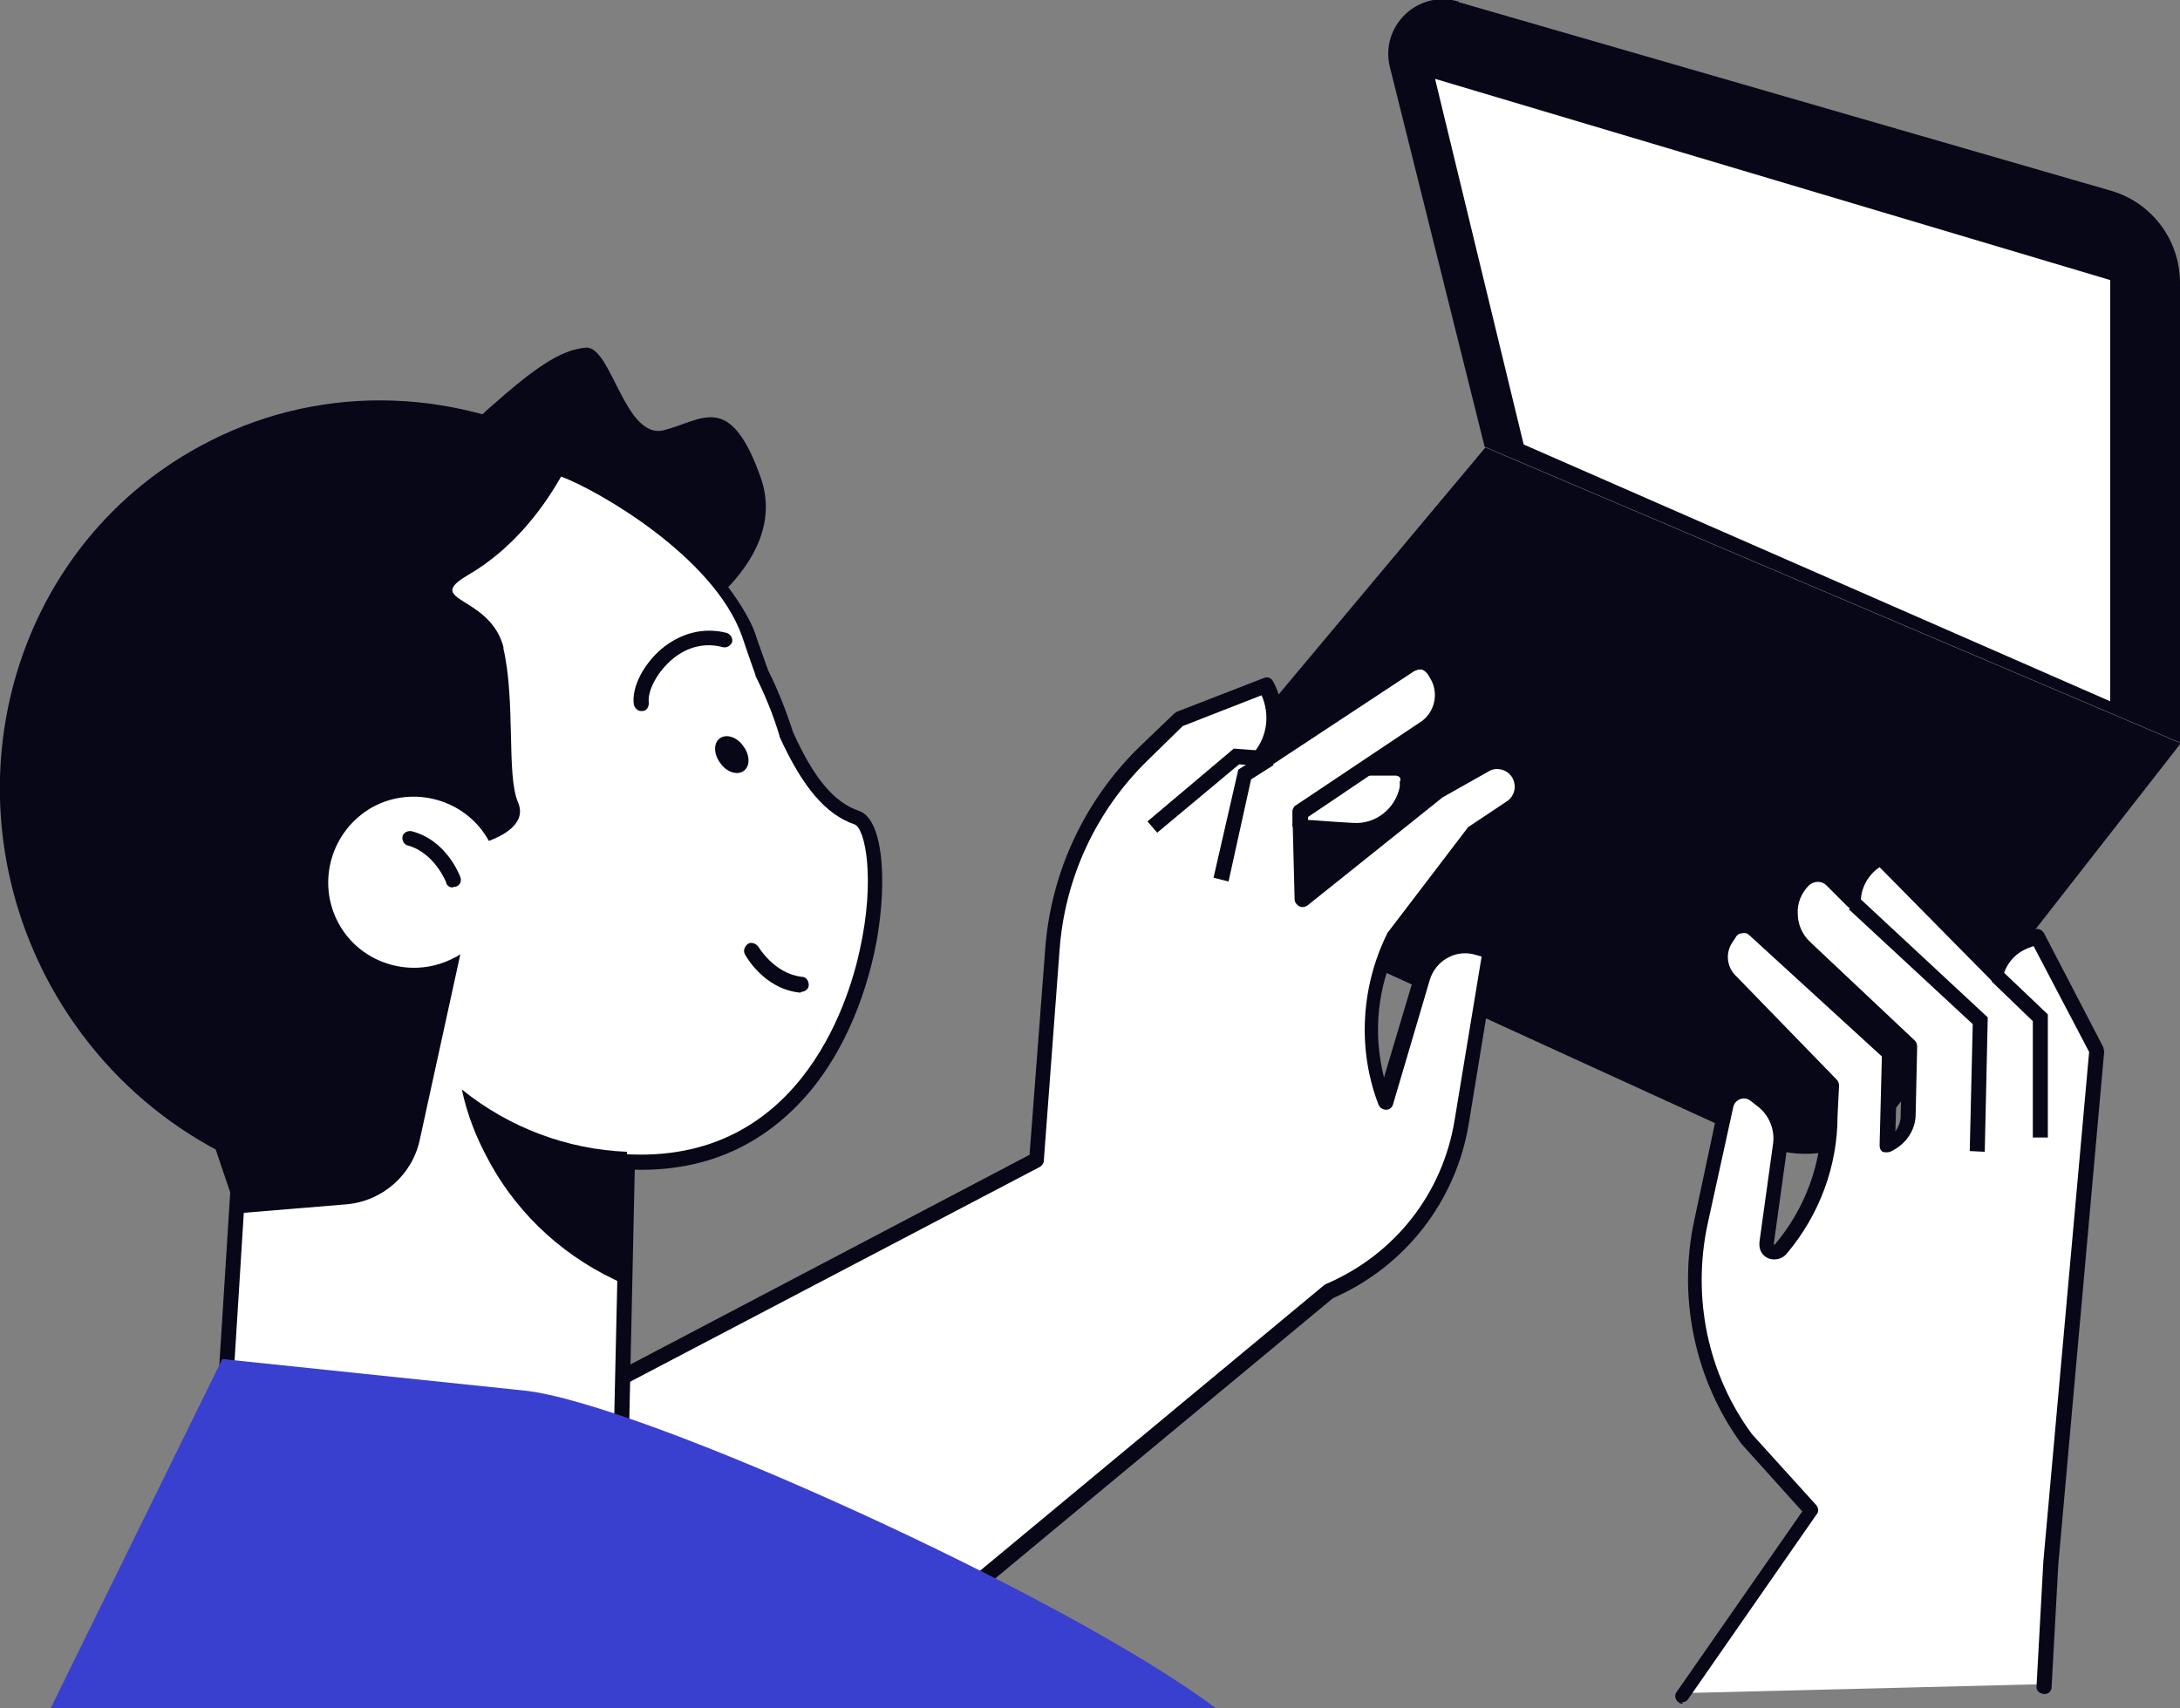 <?xml version="1.0" encoding="UTF-8"?>
<svg id="Layer_2" data-name="Layer 2" xmlns="http://www.w3.org/2000/svg" version="1.1" viewBox="0 0 290.3 227.5">
  <rect x="0" y="0" width="290.3" height="227.5" fill="#808080" stroke="none"/>
  <defs>
    <style>
      .cls-1 {
        fill: #3940cf;
      }

      .cls-1, .cls-2, .cls-3 {
        stroke-width: 0px;
      }

      .cls-2 {
        fill: #080717;
      }

      .cls-3 {
        fill: #fff;
      }
    </style>
  </defs>
  <g id="_Layer_" data-name=" Layer ">
    <g>
      <path class="cls-2" d="M234.1,152.2l-64.5-29.5c-9-4.1-11.6-15.7-5.2-23.2l33.4-39.9,92.6,39.4-38.2,48.9c-4.3,5.5-11.7,7.3-18,4.4h0Z"/>
      <path class="cls-2" d="M194.3.3l86.8,25.1c5.5,1.6,9.2,6.6,9.2,12.3v61.2l-92.6-39.4-12.6-50.5c-1.4-5.5,3.7-10.4,9.1-8.8h0Z"/>
      <polygon class="cls-3" points="202.9 59.2 191.1 10.5 281 37.3 281 93.4 202.9 59.2"/>
      <g>
        <path class="cls-3" d="M182,102.3h3.9c1.1,0,1.9.9,1.6,1.9v.7c-.8,3.4-3.9,5.8-7.4,5.6-3.3-.2-6.8-.4-7-.4l-.9-4.3,9.8-3.5h0Z"/>
        <path class="cls-2" d="M180.5,111.6c-.1,0-.3,0-.5,0-6.8-.4-7-.4-7.1-.5-.4,0-.7-.4-.8-.8l-.9-4.3c-.1-.5.2-1,.6-1.2l9.8-3.5c.1,0,.2,0,.3,0h3.9c.8,0,1.6.3,2.1.9.5.6.7,1.4.6,2.2v.7c-.9,3.7-4.2,6.4-8,6.4h0ZM174,109.2c.8,0,2.5.2,6.2.4,3,.2,5.6-1.9,6.2-4.8v-.7c.2-.3,0-.5,0-.6,0,0-.3-.2-.5-.2h-3.7s-8.8,3.2-8.8,3.2l.6,2.8Z"/>
      </g>
      <g>
        <path class="cls-3" d="M76.7,186.9l61.6-32.3,2.1-28.1c.7-9.8,5-19.1,12.1-25.9l4.8-4.6,11.6-4.5h0c1.7,3,1.4,6.7-.6,9.4v.2c-.1,0,.8,0,.8,0l18.8-12.4c1.1-.8,2.7-.3,3.3.9l.4.7c1.2,2.4.5,5.4-1.8,6.9l-16.6,11.1.3,11.7,18.1-14.4,6.2-3.5c1.6-.9,3.6-.3,4.5,1.2h0c.9,1.5.4,3.5-1,4.4l-5.1,3.4-10.6,13.9-.2.4c-3.2,6.8-3.6,14.6-.9,21.6h0l4.9-16.6c.5-1.6,1.6-2.9,3-3.6h0c1.4-.7,3-.8,4.5-.4l1.6.5-3.7,22.6c-1.6,10-8.3,18.6-17.7,22.6l-58.3,48.4-42.1-33.4h0Z"/>
        <path class="cls-2" d="M118.8,221.3c-.3,0-.6-.1-.8-.4-.3-.4-.3-1.1.1-1.4l58.3-48.4c0,0,.2-.1.2-.1,9.1-3.9,15.5-12,17.1-21.8l3.6-21.8-.7-.2c-1.2-.4-2.6-.3-3.7.3-1.2.6-2.1,1.7-2.5,3l-4.9,16.6c-.1.4-.5.7-.9.7-.4,0-.8-.2-1-.6-2.8-7.2-2.4-15.4.9-22.4l.2-.4c0,0,0-.1.1-.2l10.6-13.9c0,0,.1-.2.2-.2l5.1-3.4c1-.7,1.3-2,.7-3.1-.6-1.1-2.1-1.5-3.1-.9l-6.2,3.5-18,14.4c-.3.2-.7.3-1.1.1-.3-.2-.6-.5-.6-.9l-.3-11.7c0-.3.2-.7.4-.8l16.6-11.1c1.9-1.2,2.5-3.7,1.5-5.6l-.4-.7c-.2-.3-.5-.6-.8-.7s-.7,0-1.1.2l-18.8,12.4c-.2.1-.4.2-.6.2h-1c-.4,0-.7-.3-.9-.6-.2-.3-.1-.7,0-1v-.2c1.8-2.2,2.1-5.1,1-7.6l-10.5,4.1-4.6,4.5c-6.9,6.7-11.1,15.7-11.8,25.3l-2.1,28.1c0,.3-.2.6-.5.8l-61.6,32.3c-.5.3-1.1,0-1.3-.4s0-1.1.4-1.4l61.1-32.1,2.1-27.6c.8-10.1,5.2-19.5,12.4-26.6l4.8-4.6c.1,0,.2-.2.3-.2l11.6-4.5c.5-.2,1,0,1.2.4,1.4,2.5,1.6,5.5.6,8.2l17-11.2c.8-.5,1.8-.7,2.7-.4.9.2,1.7.8,2.1,1.7l.4.7c1.5,2.9.6,6.4-2.1,8.2l-16.1,10.8.2,9.1,16.5-13.2s0,0,.1,0l6.2-3.5c2.1-1.2,4.7-.4,5.9,1.6,1.1,2,.6,4.5-1.4,5.8l-4.9,3.3-10.5,13.7v.3c-2.8,5.5-3.4,11.8-1.9,17.7l4-13.4c.5-1.8,1.8-3.4,3.5-4.2,1.6-.8,3.5-1,5.2-.5l1.6.5c.5.2.8.6.7,1.1l-3.7,22.6c-1.7,10.4-8.5,19.1-18.1,23.3l-58.2,48.3c-.2.1-.4.2-.6.2h0Z"/>
      </g>
      <polygon class="cls-2" points="154.1 110.9 152.8 109.4 164.3 99.7 168.2 100 168 102 165 101.8 154.1 110.9"/>
      <polygon class="cls-2" points="163.6 117.4 161.6 116.9 164.9 102.5 168.5 100.2 169.6 101.9 166.6 103.8 163.6 117.4"/>
      <g>
        <g>
          <path class="cls-3" d="M224.1,225.9l17.1-24.6-8.6-9.6h0c-6.1-8.3-8.3-18.8-6.1-28.9l3.3-15.5c.3-1.8,2.4-2.6,3.8-1.5l.9.7c1.8,1.4,2.8,3.7,2.4,6l-1.8,13c-.1,1.1,1.2,1.6,1.9.8h0c4.2-5,6.5-11.3,6.5-17.8l.2-4-13.6-14.1c-1.3-1.6-1.5-3.8-.3-5.5l.4-.6c.8-1.2,2.4-1.4,3.4-.4l18,16.4-.3,12.2h0c1.6-.7,2.7-2.3,2.8-4.1l.2-9-13.9-13.1c-2.6-2.4-2.7-6.5-.2-9.1h0c1-1,2.6-1,3.7,0l2.9,2.9h0c0-2,1-4,2.6-5.2l1-.8,15.4,15.6.2-.7c.6-1.7,2-3.1,3.7-3.8l1.6-.7,7.9,15.2-6.1,68.2-.9,16.4-48.3,1.2h0Z"/>
          <path class="cls-2" d="M224.1,226.9c-.2,0-.4,0-.6-.2-.4-.3-.6-.9-.2-1.4l16.7-24-8.1-9s0,0,0,0c-6.2-8.5-8.5-19.4-6.3-29.7l3.3-15.5c.2-1.1,1-2.1,2.1-2.6,1.1-.4,2.4-.2,3.3.5l.9.7c2.1,1.6,3.2,4.3,2.8,7l-1.8,13,.9.7-.8-.6c4.1-4.8,6.3-10.9,6.3-17.1l.2-3.6-13.3-13.7c-1.7-1.9-1.8-4.7-.4-6.8l.4-.6c.5-.8,1.4-1.3,2.3-1.4.9-.1,1.9.2,2.6.8l18,16.4c.2.2.3.5.3.8l-.3,10.1c.4-.6.7-1.3.7-2l.2-8.6-13.6-12.8c-1.4-1.4-2.3-3.2-2.3-5.2s.7-3.9,2.1-5.3c1.4-1.4,3.7-1.4,5.1,0l1.5,1.5c.4-1.5,1.4-2.9,2.7-3.9l1-.8c.4-.3,1-.3,1.3,0l14.3,14.5c.8-1.6,2.2-2.9,3.9-3.6l1.6-.7c.5-.2,1,0,1.3.5l7.9,15.2c0,.2.1.4.1.6l-6.1,68.2-.9,16.4c0,.6-.5,1-1.1.9s-1-.5-.9-1.1l.9-16.5,6.1-67.9-7.4-14.1-.8.3c-1.5.6-2.6,1.8-3.1,3.2l-.2.7c-.1.3-.4.6-.7.6-.3,0-.7,0-.9-.3l-14.8-15-.3.2c-1.4,1.1-2.2,2.7-2.2,4.4,0,.4-.2.8-.6.9-.4.2-.8,0-1.1-.2l-2.9-2.9c-.6-.6-1.6-.6-2.3,0-1,1-1.6,2.4-1.5,3.8,0,1.4.6,2.8,1.7,3.8l13.9,13.1c.2.2.3.5.3.8l-.2,9c0,2.2-1.4,4.1-3.4,5-.3.1-.7.1-1,0-.3-.2-.4-.5-.4-.9l.3-11.8-17.6-16.1c-.3-.3-.6-.4-1-.3-.4,0-.7.2-.9.6l-.4.6c-.9,1.3-.8,3.1.3,4.3l13.6,14c.2.2.3.5.3.8l-.2,4c0,6.7-2.4,13.2-6.8,18.4-.6.7-1.6.9-2.4.6-.9-.4-1.3-1.2-1.2-2.2l1.8-13c.3-1.9-.5-3.9-2.1-5.1l-.9-.7c-.4-.3-.9-.4-1.4-.2-.5.2-.8.6-.9,1.1l-3.4,15.5c-2.1,9.8,0,20,5.9,28l8.6,9.5c.3.4.3.9,0,1.2l-17.1,24.6c-.2.3-.5.4-.8.4h0Z"/>
        </g>
        <polygon class="cls-2" points="264.3 153.4 262.3 153.3 262.7 136.4 246.2 121.1 247.6 119.6 264.7 135.5 264.3 153.4"/>
        <polygon class="cls-2" points="272.7 151.5 270.7 151.5 270.7 136 265.2 130.7 266.6 129.3 272.7 135.1 272.7 151.5"/>
      </g>
      <polygon class="cls-2" points="174.1 110.2 172.1 110.1 172.2 107.7 181.4 101.5 182.5 103.2 174.2 108.8 174.1 110.2"/>
      <g>
        <g>
          <g>
            <polygon class="cls-3" points="28.1 215.3 82.6 193.6 83.9 138.7 32.9 137.6 28.1 215.3"/>
            <path class="cls-2" d="M28.1,216.3c-.2,0-.4,0-.6-.2-.3-.2-.4-.5-.4-.9l4.9-77.7c0-.5.5-1,1-.9l50.9,1.2c.3,0,.5.1.7.3s.3.4.3.7l-1.2,54.9c0,.4-.3.8-.6.9l-54.5,21.7c-.1,0-.2,0-.4,0h0ZM33.9,138.6l-4.7,75.2,52.5-20.9,1.2-53.2s-49-1.1-49-1.1Z"/>
          </g>
          <path class="cls-2" d="M52.8,69.5s24.4,20.2,30.8,17.7,21.8-12,17.7-23.6-7.8-7.6-12.9-6.3c-5.2,1.3-7-11.3-10.4-11-3.4.3-6.8,2.7-12.8,8-6.1,5.4-12.2,15.2-12.2,15.2h0Z"/>
          <g>
            <path class="cls-3" d="M45.5,157.6c-11.7-3.7-22.2-11.9-28.6-23.7-13.1-23.9-4.6-52.9,18.2-66.1,37.4-21.6,61.8,9.2,64.5,16.7.6,1.8,1.2,3.5,1.8,5.2,1.3,2.7,2.4,5.4,3.3,8.1,2.6,5.7,5.5,9.8,9.4,11.1,6.1,2.1,2.8,49.1-32.4,45.7l-36.2,3.1h0Z"/>
            <path class="cls-2" d="M45.5,158.6c0,0-.2,0-.3,0-12.5-4-22.8-12.6-29.2-24.2-13.2-24.2-5.1-53.8,18.6-67.5,14.1-8.2,27.8-9.9,40.7-5.1,15.2,5.6,23.8,18.4,25.2,22.4.6,1.8,1.2,3.4,1.8,5.1,1.3,2.6,2.4,5.4,3.3,8.2,2.8,6.2,5.5,9.4,8.8,10.5,3.5,1.2,3.8,10.8,2,19-1.8,8.1-5.4,15.4-10.3,20.3-6.4,6.5-14.6,9.3-24.5,8.3-.6,0-.9-.5-.9-1.1,0-.6.6-.9,1.1-.9,24.4,2.4,31.2-20.1,32.7-27.1,2.1-9.5.7-16.2-.7-16.7-3.8-1.3-6.9-4.9-10-11.7,0,0,0,0,0-.1-.8-2.7-1.9-5.4-3.2-8,0,0,0,0,0-.1-.6-1.7-1.2-3.4-1.8-5.2-3.8-10.6-19.2-19.4-24-21.2-12.3-4.5-25.4-2.9-39,5-22.7,13.1-30.5,41.6-17.8,64.8,6.1,11.2,16.1,19.4,28,23.3.5.2.8.7.7,1.3-.1.4-.5.7-1,.7h0Z"/>
          </g>
          <path class="cls-2" d="M26.5,59.5c15.5-8.5,33.4-7.9,48.3-.2-4.6,1.1-9.2,2.8-13.5,5.1-29.3,16-38.5,55.8-20.4,88.8,1,1.8,2.1,3.6,3.2,5.3-15.2-2.8-29.2-12.4-37.4-27.3C-7.4,105.3,1.4,73.2,26.5,59.5Z"/>
          <path class="cls-2" d="M67.1,86.4c-1.7-7.2-10.9-6.2-4.8-9.8,11.7-6.8,15.8-20.7,15.8-20.7-28.7-7.8-58.4,35.1-58.4,35.1l7.4,57.3,4.5,13.3,14.5-1.2c4.8-.4,8.8-3.9,9.8-8.6l5.4-24.7c-.2.1-.4.3-.7.4-5.5,3-12.5,1-15.5-4.5-3-5.5-1-12.4,4.5-15.5,5.5-3,12.5-1,15.5,4.5,0,0,0,0,0,0,1.6-.6,5.1-2.2,3.9-5.1-1.6-3.6-.3-13.5-2-20.7h0Z"/>
          <path class="cls-2" d="M106.6,132.2h-.1c-4.8-.5-7.2-4.9-7.3-5.1-.3-.5,0-1.1.4-1.4.5-.3,1.1,0,1.4.4,0,0,2.1,3.6,5.8,4,.6,0,.9.6.9,1.1,0,.5-.5.9-1,.9h0Z"/>
          <path class="cls-2" d="M60.3,118.2c-.4,0-.8-.2-.9-.7,0,0-1.5-3.9-5.1-4.9-.5-.1-.8-.7-.7-1.2.1-.5.7-.8,1.2-.7,4.7,1.2,6.4,5.9,6.5,6.1.2.5,0,1.1-.6,1.3-.1,0-.2,0-.3,0h0Z"/>
          <path class="cls-2" d="M85.4,94.7c-.5,0-.9-.4-1-.9-.3-2.2,1.2-5.2,3.6-7.3,2.6-2.2,5.7-3,8.8-2.2.5.2.8.7.7,1.2-.2.5-.7.8-1.2.7-3.3-.9-5.8.7-7,1.8-2,1.8-3.1,4.2-2.9,5.6,0,.6-.3,1.1-.9,1.1h-.1Z"/>
          <path class="cls-2" d="M95.9,101.6c.8,1.2,2.2,1.7,3.1,1.1s.9-2.1,0-3.3c-.8-1.2-2.2-1.7-3.1-1.1s-.9,2.1,0,3.3Z"/>
          <path class="cls-2" d="M83.5,153.4l-.4,17.6c-7.4-3.2-13.9-8.8-18-16.4-1.7-3.1-2.9-6.2-3.6-9.5,6.3,5.1,14.1,8,22,8.3h0Z"/>
        </g>
        <path class="cls-1" d="M161.9,227.5c-19.8-14.9-76.7-40.7-92.1-42.3l-40.2-4.2-22.9,46.6h155.1Z"/>
      </g>
    </g>
  </g>
</svg>